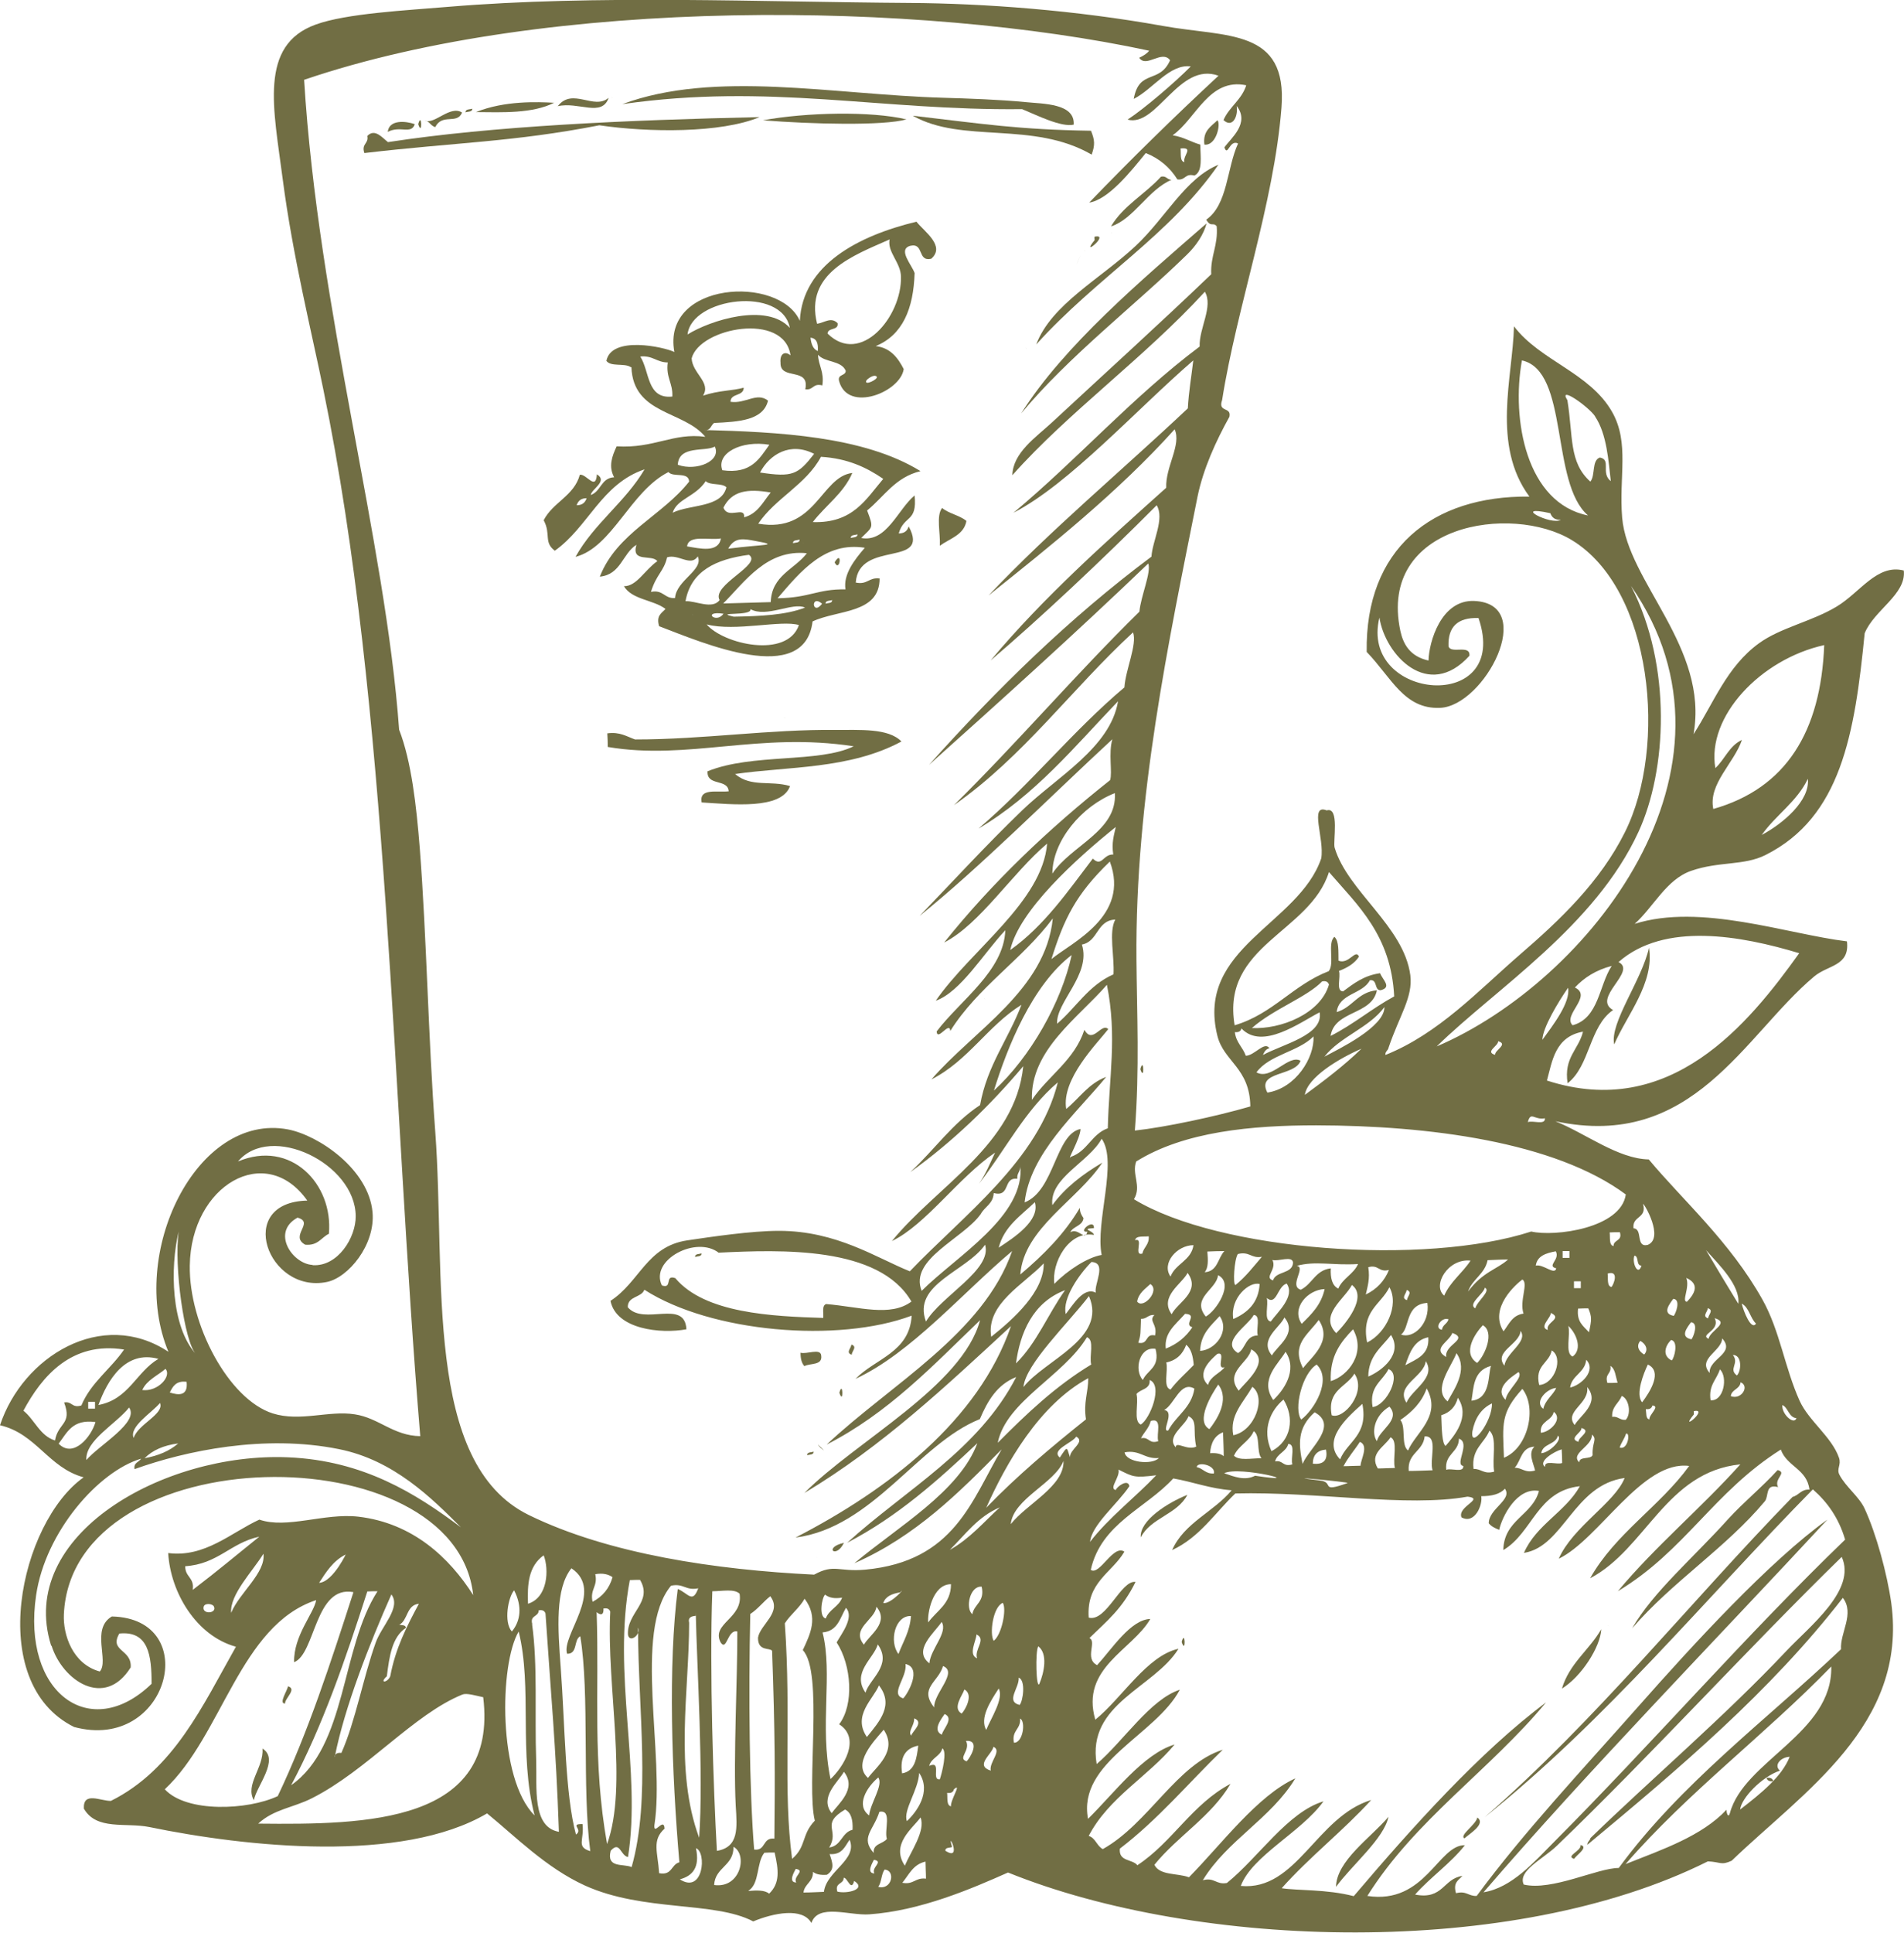 <?xml version="1.0" encoding="UTF-8"?> <svg xmlns="http://www.w3.org/2000/svg" id="_Слой_2" data-name="Слой_2" viewBox="0 0 83.77 85"><defs><style> .cls-1 { fill: #716e44; fill-rule: evenodd; } </style></defs><g id="Layer_2"><g><path class="cls-1" d="M47.25,5.48c-.56.13-1.62-.41-2.28-.68-6.29.07-11.09-1.15-17.59-.22,4.08-1.51,9.27-.42,14.12-.28,1.05.03,2.5.08,3.61.19.78.08,2.19.05,2.13.99Z"></path><path class="cls-1" d="M26.93,4.29c-.07-.06.1.1,0,0h0Z"></path><path class="cls-1" d="M26.78,4.3c-.3.87-1.32.16-2.24.37.65-.84,1.59.19,2.24-.37Z"></path><path class="cls-1" d="M20.48,4.94c0-.15.18-.12.3-.16,0,.15-.18.12-.3.16Z"></path><path class="cls-1" d="M18.25,5.46c-.16.47-.64.05-1.19.34.06-.55.79-.48,1.19-.34Z"></path><path class="cls-1" d="M18.4,5.46c.16-.6.19.59,0,0h0Z"></path><path class="cls-1" d="M39.88,5.25c-1,.29-4.2.21-6.31.04,1.89-.35,4.76-.41,6.31-.04Z"></path><path class="cls-1" d="M40.17,5.09c3.09.36,4.63.61,7.83.66.17.42.18.62.03,1.05-2.59-1.5-5.68-.47-7.87-1.71Z"></path><path class="cls-1" d="M48.9,10.24c-.07-.06.1.1,0,0h0Z"></path><path class="cls-1" d="M48.16,10.56s-.02-.15,0-.15c.72-.15-.68.98,0,.15Z"></path><path class="cls-1" d="M47.72,11.02c-.07-.06.1.1,0,0h0Z"></path><path class="cls-1" d="M49.7,11.87c-.06-.06.1.1,0,0h0Z"></path><path class="cls-1" d="M45.14,15.31c-.07-.06.1.1,0,0h0Z"></path><path class="cls-1" d="M45.11,19.07c-.06-.06.1.1,0,0h0Z"></path><path class="cls-1" d="M41.45,22.34c.3.25.77.32,1.07.57-.11.62-.73.77-1.17,1.09.03-.55-.17-1.33.1-1.66Z"></path><path class="cls-1" d="M36.72,24.73c.36-.6.23.49,0,0h0Z"></path><path class="cls-1" d="M34.52,31.56c-.07-.06.1.1,0,0h0Z"></path><path class="cls-1" d="M26.73,32.25c.55-.07.84.14,1.21.27,3.03,0,5.89-.45,8.85-.42,1,.01,2.3-.09,2.87.51-2.29,1.23-4.98,1.09-7.32,1.43.72.6,1.54.27,2.42.53-.38,1.05-2.54.8-3.89.72-.12-.65.68-.43,1.19-.49-.04-.57-.97-.21-.93-.88,1.97-.8,4.9-.35,6.43-1.1-4.18-.64-7.27.63-10.82.03,0-.2-.01-.4-.02-.6Z"></path><path class="cls-1" d="M72.55,41.68c.25,1.55-.98,2.97-1.53,4.25-.21-.94,1.22-2.83,1.53-4.25Z"></path><path class="cls-1" d="M43.31,43.92c-.07-.06.1.1,0,0h0Z"></path><path class="cls-1" d="M50.17,47.02c.16-.6.19.59,0,0h0Z"></path><path class="cls-1" d="M30.58,55.28c0-.15.18-.12.29-.16,0,.15-.18.12-.29.16Z"></path><path class="cls-1" d="M37.46,59.13c.27.1.03.27.01.45-.27-.1-.03-.27-.01-.45Z"></path><path class="cls-1" d="M35.22,59.49c.27.08.88-.21.91.12.07.45-.48.33-.74.47-.12-.13-.17-.33-.17-.6Z"></path><path class="cls-1" d="M37.22,61.09c-.06-.06.1.09,0,0h0Z"></path><path class="cls-1" d="M36.93,61.25c.16-.6.19.59,0,0h0Z"></path><path class="cls-1" d="M35.51,64c0-.15.18-.12.29-.16,0,.15-.18.12-.29.16Z"></path><path class="cls-1" d="M35.21,64.15c-.06-.06.1.09,0,0h0Z"></path><path class="cls-1" d="M34.96,65.81c-.06-.06.1.1,0,0h0Z"></path><path class="cls-1" d="M78.21,64.65c.44.12-.18.38.02.75-.58-.16-.4.4-.58.62-1.72,2.06-4.09,3.55-5.84,5.59.91-1.59,2.71-3.12,4.21-4.79.7-.77,1.5-1.41,2.19-2.17Z"></path><path class="cls-1" d="M52.24,65.74c-.44.86-1.61,1.01-2.05,1.87-.06-.74,1.18-1.52,2.05-1.87Z"></path><path class="cls-1" d="M35.94,68.49c-.07-.06.1.09,0,0h0Z"></path><path class="cls-1" d="M49.46,68.08c-.06-.06.1.1,0,0h0Z"></path><path class="cls-1" d="M70.75,71.49c-.06-.06.1.09,0,0h0Z"></path><path class="cls-1" d="M51.99,72.21c.16-.6.19.59,0,0h0Z"></path><path class="cls-1" d="M70.45,71.65c-.04.79-.88,2.09-1.73,2.61.33-1.11,1.2-1.69,1.73-2.61Z"></path><path class="cls-1" d="M13.16,75.19c-.07-.06.1.09,0,0h0Z"></path><path class="cls-1" d="M11.55,76.9c.77.48-.27,1.65-.38,2.27-.4-.68.44-1.43.38-2.27Z"></path><path class="cls-1" d="M54.28,78.3c-.07-.06.1.09,0,0h0Z"></path><path class="cls-1" d="M77.72,78.19c.17-.03.27.03.3.14-.17.03-.27-.03-.3-.14Z"></path><path class="cls-1" d="M58.36,79.08c-.06-.06.1.1,0,0h0Z"></path><path class="cls-1" d="M60.97,46.39c2.33-.94,4.05-2.8,5.88-4.39,1.8-1.55,3.56-3.23,4.64-5.4,1.88-3.75,1.23-10.69-2.34-12.85-2.66-1.61-8.53-.69-7.54,3.99.13.6.43,1.13,1.24,1.31.02-.81.55-2.69,2.02-2.62,2.79.13.44,4.62-1.51,4.7-1.58.07-2.14-1.33-3.23-2.46-.07-4.52,2.87-6.88,7.16-6.83-1.68-2.27-.73-5.27-.68-7.49,1.15,1.52,3.34,2.04,4.32,3.77.77,1.36.29,2.84.44,4.65.24,2.82,3.82,5.71,3.14,9.52.88-1.36,1.46-2.97,2.88-4,.95-.69,2.31-.95,3.41-1.61,1.04-.62,1.78-1.89,2.96-1.59.12,1.05-1.31,1.74-1.72,2.76-.44,4.44-1.04,8.08-4.36,9.75-.95.48-2.05.27-3.28.7-1.09.38-1.65,1.59-2.48,2.33,2.9-.92,6.71.45,9.34.77.13,1.1-.84,1.03-1.45,1.55-3.08,2.59-5.32,7.66-11.38,6.36,1.34.54,2.75,1.65,4.11,1.68,1.52,1.82,3.57,3.61,5,6.16.77,1.37.98,3,1.64,4.46.4.88,1.41,1.58,1.73,2.5.11.32-.12.48.02.75.27.52.86.96,1.1,1.47.52,1.12,1,2.89,1.18,4.17.73,5.37-3.91,8.33-7.02,11.33-.47.22-.5.05-1.05.03-8.6,4.3-22.44,3.87-30.79.49-1.6.71-3.84,1.68-6.11,1.84-.87.06-2.25-.49-2.54.38-.39-.7-1.67-.44-2.56-.07-1.71-.9-4.83-.41-7.41-1.58-1.71-.78-3.06-2.16-4.3-3.17-3.75,2.21-10.59,1.48-14.86.6-1.04-.21-2.32.16-2.88-.81-.04-.77.74-.33,1.19-.34,2.77-1.38,4.03-4.18,5.5-6.78-1.75-.48-2.88-2.39-2.98-4.12,1.61.21,2.77-.9,4.01-1.47,1.21.42,2.87-.3,4.35-.13,2.4.28,4.01,1.8,5.06,3.45-.78-7.16-17.66-6.96-18.01.85-.04.89.38,2.18,1.58,2.51.42-.47-.4-1.87.53-2.42,4.02.09,2.5,5.98-1.66,4.86-3.95-1.96-2.37-9.01.42-10.98-1.55-.42-2.08-1.92-3.68-2.29,1-3.02,4.48-5.17,7.41-3.23-1.8-4.32,1.24-10.54,5.26-9.78,1.35.26,3.55,1.75,3.72,3.64.13,1.44-1.07,2.88-2.01,3.07-2.6.53-4.07-3.51-.86-3.58-1.83-2.59-5.12-.68-5.17,2.86-.04,2.57,1.7,5.88,3.65,6.5,1.21.38,2.46-.14,3.61.04,1.06.16,1.69.94,2.88.96-1.25-14.96-1.38-32.01-4.26-46.01-.51-2.51-1.35-5.88-1.79-9.26-.4-3.1-1.07-5.9,1.45-6.81,1.35-.49,3.95-.62,5.84-.78,6.47-.54,13.78-.21,20.28-.17,3.31.02,7.31.32,11.15,1.01,2.81.51,5.5.09,5.22,3.6-.33,4.22-1.97,8.78-2.61,12.85-.2.57.42.28.32.74-.6,1.08-1.15,2.29-1.4,3.5-1.28,6.41-2.75,13.29-2.69,20.37.02,2.38.14,4.81-.07,7.52,1.31-.14,3.57-.62,5.08-1.06-.02-1.7-1.17-1.97-1.45-3.11-.96-3.88,3.58-4.89,4.57-7.8.15-.86-.54-2.42.24-2.11.58-.18.27,1.38.35,1.64.57,1.92,3.05,3.46,3.33,5.61.12.97-.48,1.77-.96,3.19-.02.12-.14.15-.14.3ZM37.6,68.74c1.88-1.58,4.61-3.14,5.4-5.27-1.73,1.63-3.5,3.22-5.73,4.38,2.58-2.34,5.79-4.08,7.44-7.29-.84.33-1.26,1.05-1.6,1.85-2.72,1.09-4.71,4.77-8.11,5.21,4.11-2.12,8.05-5.16,9.48-9.3-2.84,2.62-5.65,5.28-9.09,7.34,2.27-2.29,6.95-4.69,7.73-7.6-2.07,1.99-4.03,4.08-6.75,5.47,2.82-2.65,6.9-4.88,8.16-8.51-2.21,1.86-4.44,4.48-6.89,5.62.86-.89,2.38-1.16,2.47-2.78-3.22,1.21-8.82.75-11.76-1.14-.13.36-.74.27-.73.77.7.83,2.51-.38,2.58.97-1.14.21-3.09,0-3.34-1.25,1.29-.84,1.59-2.39,3.37-2.66,1.08-.16,2.83-.42,4.04-.42,2.54,0,4.29,1.19,5.76,1.78,2.37-2.48,5.66-4.88,6.51-8.31-1.44,1.22-2.31,2.98-3.47,4.46.29-.41.49-.9.71-1.37-1.62,1.1-3.04,3.17-4.54,3.89,1.97-2.42,5.43-4.23,5.78-7.69-1.46,1.73-3.09,3.31-4.97,4.66,1.04-.96,1.85-2.15,3.07-2.95.31-1.75,1.25-2.9,1.82-4.41-1.49.93-2.34,2.46-3.96,3.28,1.88-2.17,5.02-3.93,5.34-7.08-1.34,1.8-3.3,3.02-4.51,4.95-.03-.46-.57.48-.6.02,1.03-1.36,2.96-2.66,3.02-4.45-.95,1.01-1.97,2.72-3.06,3.1,1.55-2.24,4.69-4.35,4.9-6.91-1.55,1.31-2.95,3.54-4.53,4.35,2.13-2.66,4.6-5,7.3-7.14.11-.34-.08-1.18.1-1.8-2.76,2.55-5.81,5.62-8.48,7.77,1.44-1.49,2.95-3.14,4.52-4.65,1.53-1.47,3.87-2.75,4.21-4.79-1.91,1.99-3.66,4.14-6.14,5.6,2.28-1.94,4.13-4.28,6.42-6.21.05-.78.57-1.89.38-2.42-2.69,2.48-4.83,5.47-7.88,7.6,2.8-2.76,5.35-5.75,8.16-8.51.06-.68.53-1.73.39-2.12-3.09,2.97-6.71,6.23-9.65,8.86,2.98-3.32,6.16-6.45,9.79-9.16.04-.69.59-1.67.23-2.26-2.41,2.42-5.14,4.98-7.31,6.83,2.32-2.77,5.03-5.18,7.73-7.6-.04-.92.68-1.89.37-2.57-2.48,2.76-5.49,5.15-8.19,7.31,2.75-2.9,5.85-5.48,8.77-8.23.04-.74.16-1.41.24-2.11-2.52,2.18-5.45,5.43-7.91,6.7,2.82-2.35,5.23-5.09,8.19-7.31-.03-.81.61-1.76.23-2.41-2.68,2.92-6.01,5.3-8.47,8.07.02-.99,1.05-1.68,1.73-2.31,2.36-2.19,4.79-4.39,7.02-6.53-.04-.81.31-1.26.24-2.11-.16-.2-.25.07-.46-.29.95-.66.9-2.26,1.4-3.35-.38-.19-.45.61-.6.17.29-.41,1.13-1.06.54-1.82.07.49-.2.98-.58.62.25-.58.8-.89,1-1.53-1.64-.34-2.21,1.48-3.24,2.2.47.07.8.29,1.22.41,0,.54.12,1.18-.26,1.36-.43-.11-.38.22-.75.17-.33-.53-.79-.92-1.39-1.16-.65.8-1.64,2.05-2.49,2.18,1.84-1.91,3.74-3.77,5.69-5.58-1.74-.63-2.71,2.28-4,1.93.75-.49,2.12-1.67,2.78-2.34-.93-.12-1.66,1-2.51,1.43.24-1.33,1.13-.64,1.6-1.7-.36-.48-1.05.36-1.36-.11.17-.08.33-.17.44-.31C40.47.06,24.18-.17,13.38,3.51c.62,10.11,3.58,20.27,4.18,28.58.54,1.39.76,3.34.91,5.23.3,3.87.37,8.31.68,12.45.47,6.34-.54,14.58,4.12,16.86,3.52,1.72,8.25,2.41,12.55,2.62.89-.49,1.07-.11,2.25-.22,3.93-.37,4.67-3.04,6-5.29-1.89,1.92-3.79,3.82-6.46,5ZM52.11,7.13c-.08-.29.44-.66-.17-.6.03.22-.04.56.17.6ZM69.87,22.67c-1.67-1.43-.82-6.36-2.91-6.82-.47,2.6.19,6.28,2.91,6.82ZM70.18,18.31c-.28-.42-1.65-1.39-1.22-.71.26,1.6.06,2.73,1.01,3.58.23-.27.05-.93.42-1.06.52.1.02.68.48,1.04-.1-.86-.17-2.07-.69-2.84ZM68.21,22.57c-1.76-.39.04.55.46.29-.26.01-.39-.1-.46-.29ZM72.09,36.58c-1.91,4.15-6.27,6.89-8.88,9.44,6.68-2.85,14.12-12.22,8.55-20.25,1.82,3.54,1.57,8.12.33,10.81ZM65.04,27.18c-.91-.03-1.34.39-1.31,1.24.1.36.97-.1.92.42-1.81,2-3.71-.04-3.96-1.68-.9,3.67,5.81,4.26,4.36.02ZM75.37,35.58c3.22-.91,4.74-3.41,4.89-7.21-2.8.62-5.18,3.14-4.79,5.41.42-.39.61-.98,1.17-1.24-.35,1.03-1.49,1.94-1.26,3.04ZM46.3,38.42c.82-1.24,2.86-1.87,2.75-3.54-1.46.57-2.74,2.09-2.75,3.54ZM77.51,36.72c.92-.49,2.13-1.5,2.03-2.47-.48,1.01-1.41,1.59-2.03,2.47ZM44.45,41.78c1.5-1.07,2.53-2.58,3.63-4.02.4.39.45-.2.9-.18-.08-.51.03-.84.11-1.21-1.76,1.41-4.25,3.68-4.64,5.4ZM46.26,42.18c.88-.73,3.47-1.88,2.57-4.29-1.5,1.44-2.02,2.53-2.57,4.29ZM58.54,45.56c1.01-.51,1.82-1.21,2.8-1.74-.14-2.69-1.59-3.99-2.87-5.47-.84,2.67-4.75,3.21-4.15,6.74,1.69-.5,2.56-1.77,4.14-2.38.27-.33-.07-1.23.25-1.51.21.19.17.65.18,1.05.46.18.75-.54.9-.18-.19.3-.51.49-.88.63.09.26-.15.89.18.9.46-.34.91-.7,1.63-.8.11.29.54.62.02.75-.29,0-.12-.49-.47-.44-.32.62-1.36.57-1.46,1.4.71-.21.92-.88,1.77-.96-.22,1.11-1.87.87-2.04,2.02ZM46.5,45.03c.84-.71,1.39-1.7,2.49-2.18.05-.78-.22-1.86.08-2.41-.83.04-.74.96-1.47,1.1.42,1.32-1.16,2.54-1.09,3.49ZM69.65,45.37c-1.24.22-1.36,1.32-1.59,2.15,5.43,1.76,8.88-2.5,11.1-5.6-2.55-.77-5.93-1.39-7.95.39.83.41-1.19,1.58-.24,2.11-1.05.72-1.01,2.45-2,3.22-.18-1.14.49-1.48.68-2.28ZM43.73,47.96c1.6-1.46,2.98-3.9,3.42-5.96-1.74,1.33-2.83,4.05-3.42,5.96ZM69.29,43.43c.8.38-.56,1.21-.1,1.66,1.16-.32,1.15-1.74,1.72-2.61-.69.18-1.21.51-1.62.95ZM47.13,50.87c.72-.25.9-1,1.61-1.25.05-2.23.42-4.05-.04-6.31-1.25,1.45-3.37,2.86-3.3,5.06.73-1.07,1.87-1.74,2.31-3.08.37.66.75-.34,1.05-.03-.5.64-2.07,2.2-1.85,3.51.58-.47.98-1.12,1.76-1.41-1.33,1.62-3.35,3.36-3.59,5.52,1.32-.52,1.35-3,2.46-3.23,0,.41-.66,1.51-.41,1.21ZM55.07,45.21c1.28.07,3.03-.63,3.4-1.91-.04-.12-.13-.17-.3-.14-.68.7-2.13,1.21-3.09,2.05ZM67.86,45.73c.44-.61,1.25-1.64,1.13-2.29-.43.62-1.12,1.76-1.13,2.29ZM58.27,46.47c.6-.32,2.65-1.3,2.64-2.18-.68.92-1.94,1.29-2.64,2.18ZM55.56,46.4c.88-.48,2.68-.88,2.5-1.88-.86.44-2.52,1.68-3.44.71-.03.12-.12.18-.29.16.05.46.35.66.48,1.04.38,0,.83-.66,1.04-.33-.17.04-.23.17-.29.31ZM55.28,47.16c.65.37,1.41-.81,1.94-.51-.24.69-1.96.45-1.46,1.4,1.25-.19,2.08-1.54,2.03-2.47-.67.68-1.94.8-2.51,1.58ZM65.78,46.39c-.03-.2.6-.47.13-.6.03.2-.6.47-.13.6ZM57.41,48.15c.87-.64,1.73-1.29,2.49-2.03-.99.43-2.38,1.26-2.49,2.03ZM13.76,55.64c1.1.07,1.9-1.21,1.89-2.16-.02-2.31-3.73-4.12-5.18-2.4,2.32-.98,4.2.99,4,3.18-.34.16-.47.53-1.04.48-.71-.39.43-.98-.34-1.19-1.17.64-.23,2.03.66,2.08ZM57.91,49.49c-2.82,0-5.81.27-7.92,1.59-.21.56.25,1.08-.1,1.66,3.75,2.29,12.81,2.94,17.48,1.42,1.03.24,3.95-.14,4.16-1.63-3.13-2.32-8.68-3.03-13.62-3.04ZM67.22,49.35c.21-.09.78.15.75-.17-.47.09-.62-.33-.75.17ZM46.4,56.45c.56-.58,1.46-1.16,2.07-1.26-.29-1.44.72-4.09,0-5.11-.56,1.03-2.31,1.72-2.17,2.92.57-.78,1.34-1.36,2.2-1.87-1.09,1.65-3.45,2.88-3.61,4.92,1.01-.85,1.94-1.78,2.62-2.93,0,.21.08.33.16.45-.04.35-.45.35-.58.62.37-.21.64.42.75-.02-.46.04.31-.62.29-.16-.62.04-.03.1,0,.3-1.12-.2-1.88,1.25-1.74,2.16ZM44.75,51.84c-.64-.07-.27.82-1.03.63-.02.47-.4.6-.57.92-.77,1.09-3.16,1.98-2.6,3.38,1.54-1.54,4.58-3.29,4.34-5.54.04.28-.16.34-.13.6ZM43.94,54.87c.67-.44,1.83-1.19,1.59-2-.61.59-1.35,1.06-1.59,2ZM8.62,59.55c-.51-.53-.97-3.87-.76-5.39-.38,1.6-.34,4.17.76,5.39ZM71.87,54.02c.42.02.08.85.62.73.75-.3-.17-1.86-.2-1.8.18.65-.49.51-.42,1.07ZM31.63,55.1c-.99-.78-3.05.31-2.51,1.43.49.17.1-.49.59-.32,1.3,1.55,4.26,1.68,6.51,1.75.02-.22-.07-.55.13-.61,1.45.12,2.83.58,3.75-.11-1.42-2.45-5.75-2.28-8.48-2.15ZM50.26,55.13c.06-.29.31-.39.28-.76-.22.03-.56-.04-.6.17.4-.12-.09.71.32.59ZM40.74,58.12c.67-1.13,2.93-2.28,2.6-3.38-.82,1.18-3.22,1.73-2.6,3.38ZM51.5,56.14c.22-.57.91-.7,1.01-1.38-.73,0-1.42.8-1.01,1.38ZM70.99,54.8c0-.3.4-.2.28-.61-.15,0-.3,0-.45.01.03.22-.04.56.17.6ZM53,55.95c.58-.03.58-.63.87-.93-.25,0-.5.01-.75.02.03.37.05.72-.12.91ZM54.36,56.51c.45-.36.79-.81,1.16-1.24-.47.09-.54-.25-1.06-.12-.16.25-.22,1.33-.11,1.36ZM43.61,58.79c.98-.78,2.33-1.99,2.31-3.23-.85.91-2.55,1.78-2.31,3.23ZM46.89,57.79c.31-.39.79-1.22,1.32-.94-.08-.38.51-1.32-.19-1.35-.53.53-1.29,1.6-1.13,2.29ZM56.01,56.31c.12-.42.85-.27.88-.78-.03-.33-.64-.04-.91-.12.22.42-.39.77.03.9ZM68.47,55.78c-.44-.11.18-.38-.02-.75-.43.08-.82.2-.88.63.33-.08.83.44.9.12ZM68.75,55.32c.1,0,.2,0,.3,0,0-.1,0-.2,0-.3-.1,0-.2,0-.3,0,0,.1,0,.2,0,.3ZM57.23,56.72c.51-.25.64-.86,1.32-.94-.02.43.06.76.33.89.19-.45.67-.63.87-1.08-1.12.07-1.87-.15-2.7.08.43.05-.36.89.18,1.05ZM76.48,57.34c.1-.81-.87-1.74-1.42-2.36.47.79.94,1.58,1.42,2.36ZM63.54,56.98c.27-.62.8-.99,1.16-1.54-1-.11-1.7,1.1-1.16,1.54ZM64.59,56.8c.64-.87,1.29-.98,1.76-1.41-.3,0-.6.02-.9.03-.12.61-.67.83-.86,1.38ZM72.22,55.66c-.25,0-.1-.41-.31-.44-.12.31.16.93.31.44ZM51.55,57.8c.24-.51,1.31-.99.7-1.82-.25.49-1.26,1.04-.7,1.82ZM60.09,56.93c.48-.23.82-.59,1.02-1.08-.46.12-.45-.25-.91-.12.08.51-.03.84-.11,1.2ZM53.05,57.9c.43-.22,1.28-1.46.54-1.82-.06.63-1.2,1-.54,1.82ZM50.03,57.24c.26.36,1.03-.49.58-.77-.23.22-.51.39-.58.77ZM54.26,58.01c.63-.28,1.11-.71,1.16-1.54-.45-.13-1.31.61-1.16,1.54ZM46.86,56.74c-1.43.54-1.98,1.89-2.16,3.22.91-.89,1.41-2.17,2.16-3.22ZM55.73,57.07c.1.31-.15.99.18,1.05.29-.41,1.09-1.11.7-1.67-.41.11-.44,1-.88.63ZM70.9,56.6c.1-.11.35-.75-.17-.59.03.22-.04.55.17.59ZM58.79,58.63c.42-.42,1.39-1.59.69-2.12-.33.63-1.46,1.33-.69,2.12ZM66.15,58.55c.24-.31.38-.71.88-.78-.19-.57.23-1.33-.05-1.5-.26.19-1.49,1.25-.83,2.28ZM45.03,61c.93-1.19,3.7-2.13,2.88-4-.91,1.19-2.8,3-2.88,4ZM57.27,58.22c.43-.42.86-.84,1.01-1.53-.75.03-1.48.84-1.01,1.53ZM60.15,59.04c.84-.41,1.42-1.65.98-2.43-.38.77-1.26,1.05-.98,2.43ZM69.25,56.65c.1,0,.2,0,.3,0,0-.1,0-.2,0-.3-.1,0-.2,0-.3,0,0,.1,0,.2,0,.3ZM74.22,57.25c.34-.35.58-.78-.03-1.05.17.42-.22,1.04.03,1.05ZM61.9,57.18c.02-.18.26-.35-.01-.45-.02.18-.26.35.01.45ZM64.91,57.54c.06-.3.71-.77.42-.91-.07.29-.77.72-.42.91ZM61.64,58.69c.54.21,1.29-.49,1.16-1.39-.99.06-.76,1.11-1.16,1.39ZM1.03,62.04c.5.4.72,1.1,1.39,1.31.13-.78.77-.71.4-1.67.36-.07.33.26.76.13.42-1.01,1.29-1.6,1.88-2.46-2.32-.37-3.62,1.18-4.43,2.69ZM50.2,57.99c-.03.66,0,.69-.12,1.06.47.1.28-.42.74-.32.11-.52-.3-.62-.03-.9-.29-.02-.33.18-.59.17ZM51.29,59.31c.51-.2.89-.52,1.17-.94-.42-.12.28-.56-.32-.59-.47.52-.92.84-.85,1.53ZM73.64,57.87c.08-.09.33-.72-.02-.75-.17.23-.51.65.02.75ZM52.8,59.41c.69-.04,1.32-.89.86-1.53-.38.42-.83.77-.86,1.53ZM54.46,59.51c.36-.2.32-.77.88-.78-.09-.26.15-.89-.18-.9-.24.46-1.48,1.18-.7,1.67ZM55.96,59.61c.23-.42,1.14-.96.55-1.67-.2.45-1.13.97-.55,1.67ZM69.91,58.59c.12-.55.13-.68-.03-1.05-.15,0-.3,0-.45.01-.07.59.24.77.48,1.04ZM77.26,58.21c-.26-.24-.3-.71-.63-.88.08.34.42,1.2.63.88ZM4.33,61.79c1.34-.25,1.66-1.45,2.64-2.03-1.46-.4-2.25.95-2.64,2.03ZM57.33,60.17c.36-.49,1.32-1.18.69-2.12-.5.68-1.22,1.08-.69,2.12ZM68.1,58.49c-.12-.33.68-.5.13-.75.01.22-.54.63-.13.75ZM75.15,57.98c.02-.18.26-.35-.01-.45-.02.18-.26.35.01.45ZM63.44,58.48c.03-.22.24-.26.29-.46-.31-.12-.66.41-.29.46ZM43.91,63.44c1.25-1.26,2.53-2.48,4.1-3.43-.1-.36.16-1.09-.19-1.2-1.03,1.71-3.54,2.8-3.92,4.63ZM58.55,60.74c.78-.24,1.56-1.25.98-2.28-.54.56-1.03,1.17-.98,2.28ZM64.99,59.94c.35-.34.78-1.36.25-1.66-.33.35-.93,1.22-.25,1.66ZM75.17,58.88c.07-.37.96-.7.27-.91.27.56-.68.71-.27.91ZM6.26,61.13c.68.09,1.31-.61,1.02-.93-.35.3-.82.49-1.02.93ZM69.19,59.66c.45-.33.16-1.03-.19-1.35.11.4-.16,1.2.19,1.35ZM74.42,58.9c.08-.09.33-.72-.02-.75-.17.23-.51.65.02.75ZM60.2,60.54c.61-.26,1.53-.99,1-1.83-.41.54-.99.91-1,1.83ZM63.63,59.68c-.1-.55,1.02-.78.27-1.06-.16.41-.91.69-.27,1.06ZM66.19,60.06c.07-.57,1.05-1.05.71-1.53-.04.6-1.2.91-.71,1.53ZM51.31,59.91c.1.36-.16,1.1.19,1.2.3-.4.68-.72,1.02-1.08-.03-.38-.11-.71-.33-.89-.15.4-.41.68-.88.78ZM61.83,60.04c.49-.27,1.07-.45,1.01-1.23-.63.13-.82.68-1.01,1.23ZM50.28,60.69c.2-.45.77-.54.56-1.37-.71-.12-.96.93-.56,1.37ZM7.47,61.24c.38.12.81.17.74-.47-.47-.06-.61.21-.74.47ZM54.5,61.16c.28-.37,1.45-1.3.55-1.82-.1.59-1.2,1-.55,1.82ZM53.15,60.9c.11-.38.51-.49.73-.77-.41.12.09-.71-.32-.59-.27.24-.96.84-.41,1.37ZM56.02,61.57c.42-.39,1.1-1.29.54-2.12-.29.51-1.17,1.22-.54,2.12ZM72.34,59.57c.19-.21.08-.46-.17-.6-.19.21-.08.46.17.6ZM73.55,59.83c.12-.11.31-.85-.03-.9-.26.26-.4.69.03.9ZM75.22,60.38c-.05-.63,1.16-.85.55-1.52-.02.57-1.11.89-.55,1.52ZM63.69,61.63c.26-.49.92-1.37.39-2.12-.22.59-1.06,1.59-.39,2.12ZM67.72,60.91c.69-.04,1.08-1.21.55-1.52-.11.57-.76.65-.55,1.52ZM3.88,61.95c.1,0,.2,0,.3,0,0-.1,0-.2,0-.3-.1,0-.2,0-.3,0,0,.1,0,.2,0,.3ZM57.25,62.43c.56-.42,1.37-1.74.68-2.42-.65.4-1.02,1.98-.68,2.42ZM61.88,61.69c.22-.57,1.32-1.09.85-1.83-.08.7-1.35,1.06-.85,1.83ZM5.88,63.24c.19-.61,1.36-1.05,1.16-1.54-.37.44-1.37,1.04-1.16,1.54ZM69.08,61.02c.47-.09,1.17-.74.71-1.22-.06.58-.63.67-.71,1.22ZM76.42,60.49c.2-.2.23-.91-.18-.9.3.37-.21.62.18.9ZM3.8,64.21c.56-.66,2.34-1.66,1.88-2.31-.58.73-1.94,1.45-1.88,2.31ZM43.39,66.31c1.35-1.4,2.85-2.66,4.39-3.89-.12-.75.1-1.17.1-1.81-2.17,1.17-3.63,3.78-4.49,5.7ZM60.39,61.88c.61-.06,1.3-1.44.7-1.67-.26.53-.86.75-.7,1.67ZM64.74,61.6c.86-.08.72-1.16.86-1.53-.8.21-.76.98-.86,1.53ZM50,61.3c.11.41-.15,1.2.19,1.35.41-.25.99-1.73.39-1.96.04.42-.41.39-.58.62ZM58.59,62.24c.53.21,1.56-1.03,1-1.83-.35.6-1.21.71-1,1.83ZM70.72,60.82c.15,0,.3,0,.45-.01-.09-.27-.1-.62-.32-.74.07.36-.26.33-.13.75ZM72.25,61.67c.37-.49.9-1.36.25-1.66-.18.37-.56,1.32-.25,1.66ZM66.24,61.56c.06-.44.81-.98.57-1.22-.3.21-1.1.71-.57,1.22ZM51.4,62.91c.34-.65,1.02-.99,1.15-1.84-.62-.36-.87.69-1.33.94.5.07-.16.98.18.9ZM53.21,62.85c.31-.39.91-1.28.39-1.96-.29.42-1.02,1.62-.39,1.96ZM75.26,61.58c.58.06.77-1.02.41-1.36-.14.46-.51.69-.41,1.36ZM2.58,63.49c.64.66,1.44-.3,1.62-.95-1.02-.14-1.25.47-1.62.95ZM54.26,63.12c.95-.19,1.47-1.66.84-2.13-.41.71-1.01,1.25-.84,2.13ZM61.61,62.45c.26.29.02,1.11.34,1.34.32-.77,1.5-1.51.82-2.73-.22.62-.65,1.04-1.16,1.39ZM66.17,64.11c1.07-.44,1.46-2.2.81-3.03-.96,1.06-.87,1.53-.81,3.03ZM67.9,61.96c.09-.4.41-.58.57-.92-.41.02-.99.61-.57.92ZM69.28,62.67c.23-.42,1.14-.96.55-1.67.11.74-1.03,1.07-.55,1.67ZM76.15,61.4c.47.18.84-.45.43-.61-.03.31-.4.31-.43.61ZM55.94,63.82c.89-.46,1.02-1.48.53-2.27-.55.46-.97,1.29-.53,2.27ZM63.6,63.59c.37-.43,1.11-1.28.54-2.12-.1.39-.34.65-.73.77.02.63.04,1.25.19,1.35ZM58.96,64.18c.33-.8,1.25-1.06.98-2.44-.69.61-1.79,1.6-.98,2.44ZM70.92,62.31c.28-.04.34.16.61.13.25-.27.14-.93-.18-1.05-.12.32-.44.46-.42.91ZM6.36,64.13c.61-.11,1.1-.32,1.48-.65-.64.08-1.13.3-1.48.65ZM2.25,72.37c-1.53-4.85,4.94-8.51,10.42-8.28,3.33.14,5.63,1.6,7.61,3.08-1.29-1.29-2.96-2.96-5.37-3.44-3.27-.66-6.74.07-8.99.88-.05-.29.19-.3.29-.46-1.87.55-4.21,3.21-4.62,6-.64,4.29,2.38,6.51,5.08,3.9,0-1.24-.13-2.34-1.42-2.21-.46.79.56.68.5,1.49-1.15,1.84-3,.57-3.48-.95ZM60.58,63.38c.1-.49,1.07-.94.55-1.52-.69.41-.8,1.18-.55,1.52ZM65.64,61.72c-.48.23-.75.66-.86,1.23-.11.84.89-.43.86-1.23ZM51.73,63.65c0-.29.51.16.9-.03-.16-.71.08-1.14-.34-1.34-.13.41-1,.9-.56,1.37ZM57.31,64.38c.26-.66,1.61-1.68.53-2.27-.77.69-.71,1.4-.53,2.27ZM50.21,63.25c.36-.07.33.27.75.13-.1-.31.21-1.05-.33-.89-.08.32-.3.5-.43.76ZM72.41,61.97c.03.18-.01.43.16.45-.03-.2.49-.58.13-.61-.03.12-.12.18-.29.16ZM67.79,63.01c.41-.02.99-.61.57-.92-.08.41-.62.39-.57.92ZM79.04,62.37c-.35-.04-.35-.45-.62-.58-.05.38.5.9.62.58ZM74.52,62.06s.01.14,0,.15c-.69.84.71-.3,0-.15ZM47.08,64.09c-.04-.34.7-.68.27-.91-.17.28-1.13.58-.72.92.37-.57.29-.43.45-.01ZM53.24,63.91c.26-.02.47.02.6.13,0-.35-.02-.7-.03-1.05-.37.14-.54.47-.57.92ZM54.29,64.02c.23.23.77.11,1.21.11-.23-.28-.04-1-.34-1.19-.19.45-.67.63-.87,1.08ZM64.83,64.6c.35-.01.45.25.91.12-.11-.55.15-1.5-.21-1.8-.23.56-.8.8-.7,1.67ZM69.45,63.41c-.03-.2.6-.47.13-.61.03.2-.6.47-.13.61ZM60.62,64.58c.25,0,.5-.02.75-.02-.11-.41.15-1.2-.19-1.35-.28.43-.95.72-.56,1.37ZM61.98,64.69c.35,0,.7-.02,1.05-.03-.16-.45.28-1.53-.35-1.49-.07.67-.77.73-.7,1.52ZM56.1,64.27c.36-.07.33.26.76.13-.09-.26.16-.89-.18-.9-.09.35-.49.42-.58.77ZM59.11,64.48c.25,0,.5-.02.75-.02,0-.27.38-.88-.03-1.05-.23.36-.52.68-.72,1.07ZM63.63,64.64c.21-.09.78.15.75-.17-.4-.06.34-1.01-.19-1.2-.01.62-.64.66-.56,1.37ZM67.81,63.91c.39-.03.96-.64.73-.77-.09.4-.67.34-.73.77ZM69.48,64.31c.01-.28.51-.11.59-.32-.03-.56.22-.69-.03-.9.03.52-.97.82-.56,1.22ZM71.26,63.66c.37.13.48-.69.28-.61-.07.23-.21.39-.28.61ZM50.99,64.12c-.64.06-.82-.37-1.51-.25.06.45,1.21.57,1.51.25ZM57.76,64.37c.47.05.67-.15.58-.62-.38.03-.58.24-.58.62ZM44.47,67.03c.7-.89,2.36-1.67,2.32-2.78-.38.98-2.21,1.66-2.32,2.78ZM66.63,64.55c.35-.01.45.25.91.12-.08-.34-.32-.76-.03-1.05-.59.03-.58.62-.87.93ZM67.98,64.51c-.04-.32.53-.08.75-.17,0-.2-.01-.4-.02-.6-.33.09-1.07.54-.73.77ZM53.41,64.8c.08-.37-.73-.54-.76-.28.29.06.39.31.76.28ZM47.95,67.82c.85-1.1,1.97-1.94,2.92-2.94-.98.12-1.01.07-1.66-.25.08.33-.44.83-.12.9.04-.14.54-.52.6-.17-.52.78-1.68,1.72-1.73,2.46ZM67.05,68.29c.54-1.24,1.82-1.79,2.46-2.93-1.89.21-2.07,2.04-3.37,2.81.03-1.34,1.28-1.52,1.57-2.6-.97-.18-1.63,1.14-1.75,1.71-.18-.07-.35-.15-.46-.29,0-.64,1.06-1.04.71-1.52-.21.24-.58.33-1.04.33.07.39-.29,1.25-.87.93-.19-.48,1.04-.82.27-.91-2.67.48-6.63-.23-10.22-.14-.9.86-1.57,1.93-2.78,2.49.53-1.2,1.83-1.68,2.62-2.63-.95-.07-1.7-.37-2.57-.52-1.22,1.33-3.17,1.97-3.63,4.02.39.27.99-1.14,1.48-.8-.55.94-1.68,1.34-1.57,2.9.77.21,1.42-1.66,2.06-1.57-.58,1.18-1.25,1.71-2.03,2.47.34.15-.23.91.34,1.19.65-.71,1.48-2.01,2.34-2.03-.8,1.38-3.08,2.15-2.42,4.43,1.19-.97,2.28-2.82,3.66-3.12-1.06,1.72-4.05,2.41-3.6,5.07,1.19-1.02,2.35-2.84,3.66-3.27-1.07,2.01-4.51,3.18-4.04,5.68,1.14-1.12,2.43-2.86,3.81-3.27-1.18,1.42-2.9,2.33-3.78,4.02.3.09.36.45.62.58,2.01-1.12,3.26-3.74,5.28-4.37-1.5,1.45-2.84,3.06-4.53,4.35-.06.58.55.45.77.73,1.55-1.02,2.41-2.69,4.1-3.58-.85,1.44-2.32,2.29-3.35,3.56.23.48,1.02.36,1.52.55,1.44-1.46,3.01-3.59,4.68-4.35-1.07,1.77-3,2.72-4.07,4.48.52-.14.58.21,1.06.12,1.39-1.12,2.68-3.12,4.25-3.59-.98,1.36-3.14,2.39-3.64,3.72,2.46.23,3.33-3.05,5.74-3.78-1.24,1.36-2.71,2.5-3.94,3.88.68.11,1.99.04,3.17.35,2.55-3,5.55-6.35,8.46-8.52-2.47,2.98-5.77,5.17-7.86,8.51,2.55.39,3.12-2.26,4.29-2.23-.64.81-1.51,1.4-2.19,2.17,1.24.24,1.23-.7,2.08-.82-.17.19-.42.29-.28.76.46-.12.55.14.91.12,2.09-2.83,4.66-5.56,7.11-8.33,2.43-2.75,5.78-6.4,8.32-8.22-5.01,5.4-10.55,11.07-15.13,16.39,1.25-.2,2.23-1.34,3.09-2.2,4.34-4.36,8.52-9.17,12.82-13.31-.28-.95-.78-1.65-1.42-2.21-4.77,4.85-9.08,10.13-14.44,14.42,4.94-4.3,9-9.42,13.55-14.09.28-.07.37-.34.74-.32-.11-.91-.99-1.01-1.26-1.76-2.96,1.87-4.21,4.45-7.17,6.23,1.66-1.99,3.66-3.65,5.39-5.58-3.27.33-4.15,3.72-6.61,5.01,1.11-1.97,3.06-3.15,4.36-4.94-2.06-.27-3.96,3.22-5.74,4.08.62-1.41,2.46-2.45,2.9-3.55-2.23.3-2.68,3-4.41,3.29ZM55.22,64.9c2.51.38-.68-.45-1.36-.11.46.16.91.34,1.36.11ZM59.29,65.22c.1-.04-3.32-.36-1.21-.11.65.08-.04.56,1.21.11ZM41.79,68.16c.88-.49,1.49-1.22,2.2-1.87-.97.41-1.52,1.2-2.2,1.87ZM8.15,68.88c-.01.48.41.49.33,1.04,1.19-.91,1.82-1.45,2.93-2.34-1.27.27-1.82,1.21-3.27,1.3ZM10.17,70.93c.36-.88,1.53-1.76,1.42-2.6-.47.77-1.49,1.8-1.42,2.6ZM14.04,69.61c.63-.03,1.28-1.46,1.16-1.24-.54.27-.85.76-1.16,1.24ZM23.23,70.53c.88-.27.93-1.52.69-2.13-.68.49-.72,1.29-.69,2.13ZM24.67,73.34c.19,2.56.19,5.56.67,7.34.34-.23-.31-.47.29-.46.08.71-.29,1,.34,1.19-.37-2.78-.02-6.92-.44-9.45-.3.15-.1.78-.58.77-.27-.8,1.67-2.77.19-3.76-.72.9-.6,2.64-.47,4.37ZM26.08,70.44c.43-.23.73-.58.87-1.08-.18-.12-.41-.19-.76-.13.12.55-.24.65-.12,1.21ZM27.63,81.67c-.34-.07-.35-.73-.76-.28-.2.78.54.56.92.72.85-3,.29-6.89.28-10.53.14.31-.37.69-.44.32-.07-.98,1.11-1.44.53-2.42-.15,0-.3,0-.45.01-.78,4.11.52,8.4-.08,12.18ZM12.94,73.1c-.03-1.17.88-2.16.97-2.73-3.36,1.11-4.12,5.94-6.66,8.32.96,1.04,3.65.92,4.97.3,1.33-2.79,2.33-5.87,3.33-8.97-1.7-.32-1.67,2.72-2.61,3.08ZM12.81,78.51c2.46-1.72,2.18-6.02,3.8-8.53-.15,0-.3,0-.45.01-.96,2.99-1.97,5.93-3.35,8.52ZM14.72,77.25c.03-.12.12-.18.3-.16.62-1.39.96-3.32,1.51-4.85.25-.72,1.13-1.54.69-2.12-.96,2.16-2.06,4.96-2.49,7.14ZM22.52,71.75c.39-.47.46-1.11.1-1.81-.26.29-.47,1.4-.1,1.81ZM29.52,69.74c-1.67,2.01-.25,7.47-.73,10.54-.03.47.42-.39.45.14-.57.51-.3,1.03-.24,1.96.58.11.52-.38.89-.48-.34-3.93-.5-8.71-.07-12.02.46.19.65.66.9-.03-.55.12-.65-.24-1.21-.11ZM9.41,70.65c-.05-.12-.4-.17-.45.01-.09.35.6.31.45-.01ZM31.53,81.4c.99-.16.9-1.02.84-1.98-.11-2.05.08-5.68.07-7.67-.44-.11-.46.91-.74.47-.41-.83,1.01-1.05.84-2.13-.23-.23-.77-.11-1.2-.11-.13,3.45.05,8.74.2,11.41ZM40.84,71.35c.37-.52,1-.81,1-1.68-.83,0-1.05,1.34-1,1.68ZM69.98,80.83c2.56-2.49,5.94-5.38,8.62-8.23,1.02-1.08,3.09-2.68,2.43-4.13-4.11,4.01-8.45,8.78-12.54,12.71-.62.59-1.73,1.1-1.45,1.7,1.25.29,3.24-.73,4.18-.73,2.72-3.71,6.45-6.47,9.78-9.62-.05-.73.61-1.56.08-2.26-3.2,4.13-7.21,7.51-11.24,10.86,0-.15.12-.18.14-.31ZM17.55,71.45c.12.03.3,0,.31.14-.61.4-.73,1.25-.84,2.13-.35.31.02.3.15,0,.23-1.24.74-2.22,1.26-3.19-.56.06-.47.72-.87.93ZM38.86,70.5c.37.05,1.06-.79.74-.47-.35.06-.64.17-.74.47ZM42.78,70.99c.08-.45.56-.54.41-1.21-.52-.05-.73.95-.41,1.21ZM33.01,70.98c-.08,3.53-.04,7.76.17,10.36.53.07.35-.54.89-.48.03-2.84.03-4.64-.1-8.26-.1-.15-.63.04-.62-.58.1-.59,1.08-1.11.54-1.82-.31.24-.54.56-.88.78ZM36.33,71.18c.14-.4.58-.52.72-.92-.35.06-.58,0-.75-.13-.14.13-.29.97.03,1.05ZM35.4,70.31c-.23.41-.62.69-.87,1.08.29,4.16-.09,7.32.32,10.36.64-.55.4-1.06,1-1.68-.39-1.55.39-6.55-.53-7.5.33-.71.7-1.44.08-2.26ZM23.41,71.43c.25,1.8.11,3.92.18,6,.04,1.18-.19,2.92,1,3.13-.13-3.78-.36-6.15-.59-9.6-.04-.12-.13-.17-.3-.14,0,.3-.4.2-.28.61ZM26.25,70.89c.12,3.54-.19,6.56.46,10.21.93-2.58-.03-6.93.14-10.22-.04-.12-.13-.17-.3-.14.02.28-.11.32-.3.16ZM30.32,71.37c0,3-.66,6.48.44,9.45.2-2.75-.1-7.56-.15-9.91,0,.05,0,.1,0,.15-.18.02-.35.06-.29.31ZM36.19,71.79c.46,1.82-.14,4.11.35,6.45.54-.5,1.37-1.77.38-2.41.66-.86.55-2.59-.11-3.6.2-.36.79-1.1.41-1.52-.26.44-.36,1.02-1.02,1.08ZM38.01,72.33c.23-.42,1.14-.96.55-1.67-.06.58-1.14.96-.55,1.67ZM43.72,72.16c.35-.26.58-1.39.4-1.67-.44.18-.59,1.38-.4,1.67ZM39.53,72.74c.2-.54.5-.98.55-1.67-.71-.03-.97,1.13-.55,1.67ZM23.52,79.84c-.71-2.73-.09-5.62-.7-8.09-.85,1.43-.92,6.48.7,8.09ZM40.89,73.15c.05-.63.83-1.35.54-1.82-.31.47-1.29,1.25-.54,1.82ZM42.99,72.93c-.14-.39.43-.84-.03-1.05,0,.27-.38.89.03,1.05ZM38.08,74.44c.18-.61,1.19-1.21.54-2.12-.18.62-1.16,1.24-.54,2.12ZM45.73,74.05c.21-.5.38-1.32-.05-1.65-.14.23-.09,1.93.05,1.65ZM39.74,74.69c.21-.21.84-1.34.1-1.51.08.59-.71,1.33-.1,1.51ZM41.1,75.09c-.03-.61,1.07-1.55.39-1.82-.21.72-1.07.96-.39,1.82ZM20.35,74.52c-2.15.87-4.19,3.33-6.62,4.56-.82.42-1.68.48-2.37,1.12,4.77.05,10.57-.02,9.9-5.56-.33-.07-.73-.19-.9-.12ZM44.86,74.98c.15-.16.28-1.08-.04-1.2.03.46-.59,1.04.04,1.2ZM38.14,76.39c.57-.7,1.2-1.41.53-2.27-.24.6-1.18,1.32-.53,2.27ZM42.31,75.36c.16-.16.54-.84.12-1.06-.07.24-.55.82-.12,1.06ZM43.39,76.08c.2-.5.79-1.39.55-1.82-.39.59-.84,1.31-.55,1.82ZM75.96,79.59c0,.16.08.38.15.15.61-2.3,4.53-3.51,4.46-6.45-2.91,3-6.31,5.53-9.05,8.69,1.64-.65,3.35-1.23,4.44-2.39ZM41.44,76.29c.03-.23.56-.72.12-.91-.1.16-.57.71-.12.91ZM40.09,76.33c.04-.18.59-.59.13-.76.02.31-.29.57-.13.76ZM44.61,76.64c.4.02.53-.95.27-1.06.04.48-.38.51-.27,1.06ZM38.19,78.19c.36-.49,1.32-1.18.69-2.12-.41.48-1.4,1.49-.69,2.12ZM42.53,77.46c.13-.12.64-.94-.03-.9.22.42-.39.77.03.9ZM39.69,77.99c.57-.1.64-.66.71-1.22-.55.11-.82.49-.71,1.22ZM40.88,77.66c.58-.26.07.65.47.59.1-.3.33-1.23.11-1.36-.09.35-.49.42-.58.77ZM43.59,77.87c-.08-.38.51-.87.12-1.05-.08.35-.83.82-.12,1.05ZM36.59,79.74c.29-.41,1.13-1.07.54-1.82-.25.45-1.09,1.11-.54,1.82ZM39.9,80.09c.42-.39,1.1-1.29.54-2.12-.03.75-.72,1.65-.54,2.12ZM38.24,79.84c.05-.54.64-1.34.4-1.67-.51.43-1,1.23-.4,1.67ZM78.31,77.87c-.8.27-1.7,1.21-1.75,1.71.92-.71,1.84-1.45,2.18-2.32-.4.02-.71.37-.43.61ZM41.67,78.84c.03.22-.04.55.17.6-.03-.28.5-1.07.13-.75-.03.12-.12.18-.29.16ZM36.48,81.25c.55-.07.54-.66,1.03-.78.02-.43-.06-.76-.33-.89-1.11.66-.22.9-.7,1.67ZM38.44,81.49c-.04-.42.41-.39.58-.62-.13-.37.25-1.3-.33-1.19-.26.82-.85,1.13-.25,1.81ZM39.81,82.05c.25-.6.93-1.55.69-2.12-.36.49-1.32,1.18-.69,2.12ZM36.37,82.45c-.26.02-.47-.02-.6-.13.01.45-.37.52-.42.91.3,0,.6-.02.9-.03.11-.92,1.5-1.41,1.13-2.29-.21.29-.32.67-.88.63.13.38.24.68-.12.91ZM29.91,82.65c1.04.67,1.19-1.2.71-1.37.18.85-.15,1.22-.71,1.37ZM31.42,82.9c1.17.16,1.48-1.35.85-1.68.02.84-.81.89-.85,1.68ZM41.89,81.23c-.12.04-.3.01-.3.16.8.52.03-1.02.3-.16ZM32.93,83.16c.37-.03.72-.04.91.12.48-.46.42-1.03.24-1.81-.15,0-.3,0-.45.01-.36.44-.2,1.36-.7,1.67ZM38.47,82.39c-.15-.27.43-.52-.02-.6-.04.09-.36.59.02.6ZM39.69,82.8c.52.1.57-.24,1.05-.18,0-.25-.02-.5-.02-.75-.55.12-.73.58-1.02.93ZM35.03,82.79c-.15-.28.43-.52-.02-.6-.04.09-.36.59.02.6ZM38.64,82.98c.6.16.78-.72.28-.76-.15.2-.13.56-.28.76ZM36.84,83.19c.44.11,1.31-.11.74-.47-.13.5-.3-.16-.46-.14,0,.3-.4.2-.28.61Z"></path><path class="cls-1" d="M51.66,2.19c.1.09-.06-.06,0,0h0Z"></path><path class="cls-1" d="M69.83,21.62c.1.1-.07-.06,0,0h0Z"></path><path class="cls-1" d="M70.73,21.59c.1.1-.06-.06,0,0h0Z"></path><path class="cls-1" d="M70.02,22.82c.1.09-.06-.06,0,0h0Z"></path><path class="cls-1" d="M69.9,23.72c.68.76-.29-.47,0,0h0Z"></path><path class="cls-1" d="M70.67,24.45c.19.59.16-.6,0,0h0Z"></path><path class="cls-1" d="M71.45,25.33c.42.78-.3-.56,0,0h0Z"></path><path class="cls-1" d="M60.83,27.01c.1.1-.06-.06,0,0h0Z"></path><path class="cls-1" d="M75.56,36.93c-.97-.14-.32.47,0,0h0Z"></path><path class="cls-1" d="M77.06,37.03c.1.1-.07-.06,0,0h0Z"></path><path class="cls-1" d="M74.67,37.25c.1.1-.06-.06,0,0h0Z"></path><path class="cls-1" d="M49.46,38.47c.19.59.16-.6,0,0h0Z"></path><path class="cls-1" d="M48.85,43.15c.1.1-.06-.06,0,0h0Z"></path><path class="cls-1" d="M47.24,49.66c-.09.1.06-.06,0,0h0Z"></path><path class="cls-1" d="M67.39,44.99c.1.09-.06-.06,0,0h0Z"></path><path class="cls-1" d="M62.77,46.18c-.78.42.56-.3,0,0h0Z"></path><path class="cls-1" d="M59.93,46.72c.1.09-.06-.06,0,0h0Z"></path><path class="cls-1" d="M64.28,46.59c-.4.47.44-.42,0,0h0Z"></path><path class="cls-1" d="M67.44,46.79c.1.1-.06-.06,0,0h0Z"></path><path class="cls-1" d="M67.3,47.1c.19.59.16-.6,0,0h0Z"></path><path class="cls-1" d="M72.45,48.29c-.97-.14-.32.47,0,0h0Z"></path><path class="cls-1" d="M66.92,49.21c.1.1-.07-.06,0,0h0Z"></path><path class="cls-1" d="M65.13,49.72c.1.09-.06-.06,0,0h0Z"></path><path class="cls-1" d="M67.69,50.09c1.18.39-.83-.41,0,0h0Z"></path><path class="cls-1" d="M68.75,50.21c-.11.04-.29.01-.29.16.11-.04.3-.01.29-.16Z"></path><path class="cls-1" d="M69.36,50.64c.1.1-.07-.06,0,0h0Z"></path><path class="cls-1" d="M70.12,50.77c.47.4-.42-.44,0,0h0Z"></path><path class="cls-1" d="M45.68,52.71c.1.1-.06-.06,0,0h0Z"></path><path class="cls-1" d="M49.92,53.79c.1.1-.07-.06,0,0h0Z"></path><path class="cls-1" d="M49.18,54.11c.19.59.15-.6,0,0h0Z"></path><path class="cls-1" d="M31.91,54.64c-.12.04-.3.01-.3.16.12-.04.3-.01.3-.16Z"></path><path class="cls-1" d="M34.02,54.72c.1.1-.06-.06,0,0h0Z"></path><path class="cls-1" d="M34.92,54.54c-.97-.14-.32.47,0,0h0Z"></path><path class="cls-1" d="M36.13,54.96c.1.1-.07-.06,0,0h0Z"></path><path class="cls-1" d="M73.08,54.43c.1.1-.06-.06,0,0h0Z"></path><path class="cls-1" d="M74.74,54.38c.47.4-.42-.44,0,0h0Z"></path><path class="cls-1" d="M39.32,55.91c.1.1-.07-.06,0,0h0Z"></path><path class="cls-1" d="M71.31,55.39c.19.59.16-.6,0,0h0Z"></path><path class="cls-1" d="M73.74,56.07c.42-1.19-.34-.65,0,0h0Z"></path><path class="cls-1" d="M62.01,55.82c-.4.47.44-.42,0,0h0Z"></path><path class="cls-1" d="M46.85,56.59c.1.09-.06-.06,0,0h0Z"></path><path class="cls-1" d="M62.62,56.11c-.4.47.45-.42,0,0h0Z"></path><path class="cls-1" d="M71.33,55.99c.1.1-.06-.06,0,0h0Z"></path><path class="cls-1" d="M61.58,56.44c.1.1-.07-.06,0,0h0Z"></path><path class="cls-1" d="M67.59,56.56c.19.59.16-.6,0,0h0Z"></path><path class="cls-1" d="M73.59,56.22c-.4.58.57.64,0,0h0Z"></path><path class="cls-1" d="M71.05,56.75c.19.59.16-.6,0,0h0Z"></path><path class="cls-1" d="M63.25,57.29c.1.09-.07-.06,0,0h0Z"></path><path class="cls-1" d="M69.11,57.11c.1.09-.06-.06,0,0h0Z"></path><path class="cls-1" d="M64.01,57.57c-.41.75.27-.5,0,0h0Z"></path><path class="cls-1" d="M67.63,57.91c.1.09-.06-.06,0,0h0Z"></path><path class="cls-1" d="M73.05,58.19c-.19,1.13.09-.54,0,0h0Z"></path><path class="cls-1" d="M67.66,58.81c.1.09-.06-.06,0,0h0Z"></path><path class="cls-1" d="M70.82,58.86c.1.09-.06-.06,0,0h0Z"></path><path class="cls-1" d="M44.25,60.12c-.4.47.44-.42,0,0h0Z"></path><path class="cls-1" d="M70.53,59.32c-.1.89.07-.6,0,0h0Z"></path><path class="cls-1" d="M71.44,59.59c-.34,1,.52.67,0,0h0Z"></path><path class="cls-1" d="M4.35,62.54c.1.09-.06-.06,0,0h0Z"></path><path class="cls-1" d="M6.62,63.07c.1.1-.06-.06,0,0h0Z"></path><path class="cls-1" d="M74.34,61.01c-.1.89.07-.61,0,0h0Z"></path><path class="cls-1" d="M49.58,62.21c.1.1-.07-.06,0,0h0Z"></path><path class="cls-1" d="M5.14,63.72c.1.1-.06-.06,0,0h0Z"></path><path class="cls-1" d="M73.47,62.09c-.35.51.49-.38,0,0h0Z"></path><path class="cls-1" d="M69.88,62.65c-.1.89.07-.6,0,0h0Z"></path><path class="cls-1" d="M70.64,62.93c-.1.89.07-.61,0,0h0Z"></path><path class="cls-1" d="M46.04,64.42c.1.1-.06-.06,0,0h0Z"></path><path class="cls-1" d="M51.6,64.41c.1.09-.06-.06,0,0h0Z"></path><path class="cls-1" d="M51.9,64.4c.1.09-.07-.06,0,0h0Z"></path><path class="cls-1" d="M45.75,64.73c-.4.47.44-.42,0,0h0Z"></path><path class="cls-1" d="M52.35,64.53c.1.1-.06-.06,0,0h0Z"></path><path class="cls-1" d="M77.58,63.92c.1.1-.06-.06,0,0h0Z"></path><path class="cls-1" d="M57.18,64.99c-.73-.4-.35.5,0,0h0Z"></path><path class="cls-1" d="M59.89,65.21c.1.1-.06-.06,0,0h0Z"></path><path class="cls-1" d="M44.43,65.83c.1.09-.07-.06,0,0h0Z"></path><path class="cls-1" d="M46.4,66.37c.1.1-.06-.06,0,0h0Z"></path><path class="cls-1" d="M11.57,67.58c.1.09-.06-.06,0,0h0Z"></path><path class="cls-1" d="M20.44,67.61c.47.4-.42-.44,0,0h0Z"></path><path class="cls-1" d="M45.81,66.84c.1.1-.07-.06,0,0h0Z"></path><path class="cls-1" d="M16.69,67.87c.1.1-.06-.06,0,0h0Z"></path><path class="cls-1" d="M13.55,68.42c.1.1-.06-.06,0,0h0Z"></path><path class="cls-1" d="M18.21,68.58c.1.1-.06-.06,0,0h0Z"></path><path class="cls-1" d="M13.11,68.88c-.4.47.45-.42,0,0h0Z"></path><path class="cls-1" d="M12.83,69.34c.1.09-.06-.06,0,0h0Z"></path><path class="cls-1" d="M22.44,69.05c.19.59.16-.6,0,0h0Z"></path><path class="cls-1" d="M45.27,68.81c.1.09-.06-.06,0,0h0Z"></path><path class="cls-1" d="M44.23,69.14c.1.09-.07-.06,0,0h0Z"></path><path class="cls-1" d="M32.84,70.09c.39.57.2-.5,0,0h0Z"></path><path class="cls-1" d="M45.45,69.85c.1.1-.06-.06,0,0h0Z"></path><path class="cls-1" d="M34.65,70.33c.1.1-.06-.06,0,0h0Z"></path><path class="cls-1" d="M81.95,69.04c.47.4-.42-.44,0,0h0Z"></path><path class="cls-1" d="M37.96,70.53c.1.1-.06-.06,0,0h0Z"></path><path class="cls-1" d="M39.61,70.48c-.76.68.47-.29,0,0h0Z"></path><path class="cls-1" d="M45.62,70.6c.19.59.16-.6,0,0h0Z"></path><path class="cls-1" d="M81.96,69.49c.47.4-.42-.44,0,0h0Z"></path><path class="cls-1" d="M20.86,71.5c.1.1-.06-.06,0,0h0Z"></path><path class="cls-1" d="M10.5,71.97c-.39.47.45-.42,0,0h0Z"></path><path class="cls-1" d="M18.46,71.73c.1.1-.06-.06,0,0h0Z"></path><path class="cls-1" d="M45.64,71.2c.19.59.16-.6,0,0h0Z"></path><path class="cls-1" d="M44.9,71.37c-.52,2.18.32.51,0,0h0Z"></path><path class="cls-1" d="M18.18,72.49c.1.1-.07-.06,0,0h0Z"></path><path class="cls-1" d="M43.91,73.36c.19.59.16-.6,0,0h0Z"></path><path class="cls-1" d="M16.74,74.33c.19.59.16-.6,0,0h0Z"></path><path class="cls-1" d="M42.26,73.71c.1.09-.07-.06,0,0h0Z"></path><path class="cls-1" d="M16.17,75.4c.19.59.16-.6,0,0h0Z"></path><path class="cls-1" d="M40.04,74.83c.1.09-.07-.06,0,0h0Z"></path><path class="cls-1" d="M39.9,75.13c.1.1-.06-.06,0,0h0Z"></path><path class="cls-1" d="M45.61,74.96c-.1.89.07-.61,0,0h0Z"></path><path class="cls-1" d="M39.78,75.89c.34-.94-.48-.48,0,0h0Z"></path><path class="cls-1" d="M42.04,76.42c.1.09-.06-.06,0,0h0Z"></path><path class="cls-1" d="M45.67,76.91c-.39,1.91.14-.67,0,0h0Z"></path><path class="cls-1" d="M80.96,75.99c.23.49.36-.6,0,0h0Z"></path><path class="cls-1" d="M44.79,77.54c.19.59.16-.6,0,0h0Z"></path><path class="cls-1" d="M20.93,78.71c-.35.52.49-.38,0,0h0Z"></path><path class="cls-1" d="M44.8,77.99c-.27,1.33.09-.43,0,0h0Z"></path><path class="cls-1" d="M42.57,78.81c.19.59.16-.6,0,0h0Z"></path><path class="cls-1" d="M38.82,79.07c.1.1-.07-.06,0,0h0Z"></path><path class="cls-1" d="M44.98,78.88c-.12.04-.3.01-.3.16.12-.04.3-.01.3-.16Z"></path><path class="cls-1" d="M41.39,79.44c.19.59.16-.6,0,0h0Z"></path><path class="cls-1" d="M42.03,80.78c.1.09-.06-.06,0,0h0Z"></path><path class="cls-1" d="M42.79,81.05c-.1.89.07-.6,0,0h0Z"></path><path class="cls-1" d="M75.52,80.21c.1.09-.07-.06,0,0h0Z"></path><path class="cls-1" d="M35.59,81.57c.1.1-.06-.06,0,0h0Z"></path><path class="cls-1" d="M37.41,82.27c-.4.47.45-.42,0,0h0Z"></path><path class="cls-1" d="M41.32,82.15c.23.49.36-.6,0,0h0Z"></path><path class="cls-1" d="M32.63,83.17c.1.1-.07-.06,0,0h0Z"></path><path class="cls-1" d="M53.39,83.74c-.18.03-.43-.01-.45.16.18-.03.43.01.45-.16Z"></path><path class="cls-1" d="M53.61,7.24c-2.17,3.13-5.34,4.94-8.02,7.91.67-1.77,2.81-2.87,4.38-4.34,1.32-1.24,2.19-2.98,3.65-3.57Z"></path><path class="cls-1" d="M24.38,4.52c-.96.48-2.27.42-3.44.41,1.26-.51,2.72-.45,3.44-.41Z"></path><path class="cls-1" d="M20.33,4.95c-.22.54-.87.02-1.18.64-.2-.05-.25-.26-.46-.29.42.2,1.11-.69,1.64-.35Z"></path><path class="cls-1" d="M16.03,6.73c-.14-.42.2-.4.13-.75.33-.35.66.08.91.27,4.62-.71,10.51-.97,16.35-1.1-1.7.71-4.87.68-7.05.36-3.8.74-6.33.75-10.33,1.22Z"></path><path class="cls-1" d="M53.56,5.29c.16.12-.03,1.13-.57,1.07-.08-.61.29-.79.57-1.07Z"></path><path class="cls-1" d="M48.89,9.94c.54-.9,1.5-1.41,2.19-2.17.24-.05.26.13.46.14-1.02.43-1.66,1.72-2.64,2.04Z"></path><path class="cls-1" d="M27.74,16.14c-.27-.18-.87,0-1.06-.27.22-1.12,2.54-.61,2.99-.39-.57-3.1,4.62-3.4,5.52-1.37.12-2.46,2.56-3.74,5.13-4.36.35.44,1.29,1.07.65,1.63-.62.14-.3-.71-.92-.57-.57.16.07.84.19,1.2-.05,1.56-.52,2.72-1.71,3.21.65.08.97.51,1.23,1.01-.14,1.01-2.45,1.94-2.84.54-.09-.33.28-.22.29-.46-.19-.47-.93-.36-1.22-.71.02.49.28.74.19,1.35-.43-.11-.38.22-.75.17.21-1-1.12-.37-1.09-1.17-.04-.41.21-.52.44-.32-.27-1.93-4-1.22-4.35.13.03.66.87,1.06.5,1.64.71-.24,1.31-.21,1.79-.35,0,.39-.58.23-.58.62.66.1,1.16-.44,1.65-.05-.21.87-1.29.93-2.37.98-.15.1-.14.35-.44.31,3.22.09,7.01.26,9.52,1.81-1.12.27-1.6,1.12-2.35,1.73.3.79.25.7-.26,1.21,1.12.21,1.61-1.26,2.35-1.87.12,1.2-.46.85-.7,1.67.26,0,.38-.12.44-.31.98,1.83-2.19.57-2.33,2.47.52.11.57-.24,1.05-.18,0,1.56-1.85,1.37-2.95,1.89-.35,2.89-4.83.94-6.75.21-.14-.47.11-.57.28-.76-.54-.41-1.47-.4-1.83-1,.56.01.91-.71,1.47-1.1-.23-.32-1.16.09-.92-.72-.62.39-.68,1.31-1.61,1.4.75-1.92,2.74-2.67,3.93-4.18-.02-.45-.71-.17-.91-.42-1.68.85-2.47,3.31-4.09,3.73.82-1.47,2.19-2.41,3.04-3.85-1.9.64-2.47,2.53-3.95,3.58-.5-.37-.16-.73-.49-1.34.4-.79,1.34-1.07,1.59-2,.28-.06.71.73.75-.02.5.3-.23.64-.27.91.46-.16.45-.75,1.03-.78-.26-.48-.09-.93.11-1.36,1.66.1,2.48-.61,3.9-.42-.95-1.16-3.17-.97-3.25-3.06ZM35.95,14.24c.35-.06.61-.31.9-.03.06.34-.43.18-.44.46,1.45,1.43,3.27-.74,3.23-2.5-.01-.63-.61-1.08-.5-1.64-1.58.7-3.75,1.48-3.19,3.71ZM34.75,14.42c-.35-1.85-4.32-1.34-4.5.29.99-.62,3.48-1.42,4.5-.29ZM35.98,15.44c.03-.34-.05-.56-.32-.59.03.28.11.5.32.59ZM29.58,17.44c.03-.6-.29-.83-.2-1.5-.48,0-.67-.32-1.21-.26.42.65.28,1.88,1.41,1.76ZM38.57,16.56c-.13-.12-.42.12-.45.17-.13.27.55-.06.45-.17ZM29.82,20.44c.83.3,1.93-.17,1.63-.8-.43.24-1.58-.07-1.63.8ZM31.78,20.68c1.27.18,1.63-.51,2.07-1.12-1.23-.21-2.35.37-2.07,1.12ZM33.44,20.78c1.44.22,1.67.09,2.38-.82-1.05-.54-1.96.02-2.38.82ZM36.12,20.09c-.66,1.23-2,1.81-2.76,2.94,2.53.44,2.75-2.07,4.14-2.23-.39.9-1.17,1.42-1.74,2.16,1.77.06,2.34-1.01,3.1-1.9-.74-.51-1.58-.9-2.73-.97ZM29.59,22.55c.78-.38,2.15-.21,2.37-1.12-.2-.2-.71-.07-.91-.27-.46.7-1.27.77-1.46,1.4ZM31.83,22.33c.21.53.95-.1.91.42.6-.16.83-.68,1.17-1.09-1.03-.18-1.71-.07-2.08.66ZM25.37,22.22c.26,0,.38-.13.44-.31-.26,0-.38.13-.44.31ZM29.45,23c.1.1-.06-.06,0,0h0ZM29.48,23.9c.1.1-.06-.06,0,0h0ZM30.23,24.03c.56.09,1.37.3,1.49-.35-.52.09-1.43-.18-1.49.35ZM33.23,23.79c-.49-.09-.91-.19-1.19.34,1.53-.2,2.34-.13,1.19-.34ZM37.73,23.5c-.12.04-.3.01-.3.16.12-.04.29-.01.3-.16ZM35.18,23.73c-.12.04-.3.01-.29.16.12-.04.3-.01.29-.16ZM35.34,23.88c.1.09-.07-.06,0,0h0ZM37.14,23.82c.1.09-.07-.06,0,0h0ZM34.21,26.31c1.43-.02,1.74-.41,2.99-.39-.11-.65.39-1.3.85-1.83-1.75-.28-2.82,1.03-3.84,2.22ZM31.81,26.54c.7-.02,1.4-.04,2.1-.06.04-1.18,1.05-1.44,1.59-2.15-1.76-.18-2.71,1.23-3.69,2.22ZM28.64,26.03c.55-.11.59.31,1.06.27.05-.78,1.27-1.23,1-1.83-.31.47-.85-.12-1.35.04-.14.62-.47.74-.71,1.52ZM30.16,26.44c.43-.03,1.18.38,1.5-.05-.37-.66,1.91-1.57,1.29-1.99-1.45.19-2.55.71-2.79,2.04ZM36.17,26.55c-.52-.44-.44.57,0,0h0ZM36.61,26.39c-.11.04-.29.01-.29.16.11-.04.3-.01.29-.16ZM33.02,26.8c.04.31-1.67.1-.74.32,1.17-.02,2.3-.07,3.14-.4-.54-.25-1.7.46-2.4.07ZM30.47,27.03c.1.1-.07-.06,0,0h0ZM31.83,26.99c-.97-.14-.32.47,0,0h0ZM30.79,27.62c.1.1-.06-.06,0,0h0ZM35.15,27.49c-.75-.24-2.8.3-4.06-.03.73.87,3.54,1.52,4.06.03Z"></path><path class="cls-1" d="M53.09,9.81c-.13.51-.47,1-.86,1.38-2.28,2.23-5.2,4.46-7.3,6.99,1.89-2.99,5.27-5.84,8.16-8.36Z"></path><path class="cls-1" d="M47.43,11.48c.37-.81-.27.58,0,0h0Z"></path><path class="cls-1" d="M36.1,63.67c-.42-.44.47.4,0,0h0Z"></path><path class="cls-1" d="M37.13,67.85c-.35.73-.92.21,0,0h0Z"></path><path class="cls-1" d="M12.67,74.16c.41.12-.14.53-.13.76-.29,0,.1-.56.13-.76Z"></path><path class="cls-1" d="M61.09,79.9c-.21.97-1.59,2.1-2.31,3.08.02-1.15,1.53-2.16,2.31-3.08Z"></path><path class="cls-1" d="M65,79.93c.39.29-.36.72-.57.92-.24-.14.5-.59.57-.92Z"></path><path class="cls-1" d="M69.54,81.14c.38.09-.21.46-.28.61-.41-.12.33-.35.28-.61Z"></path></g></g></svg> 